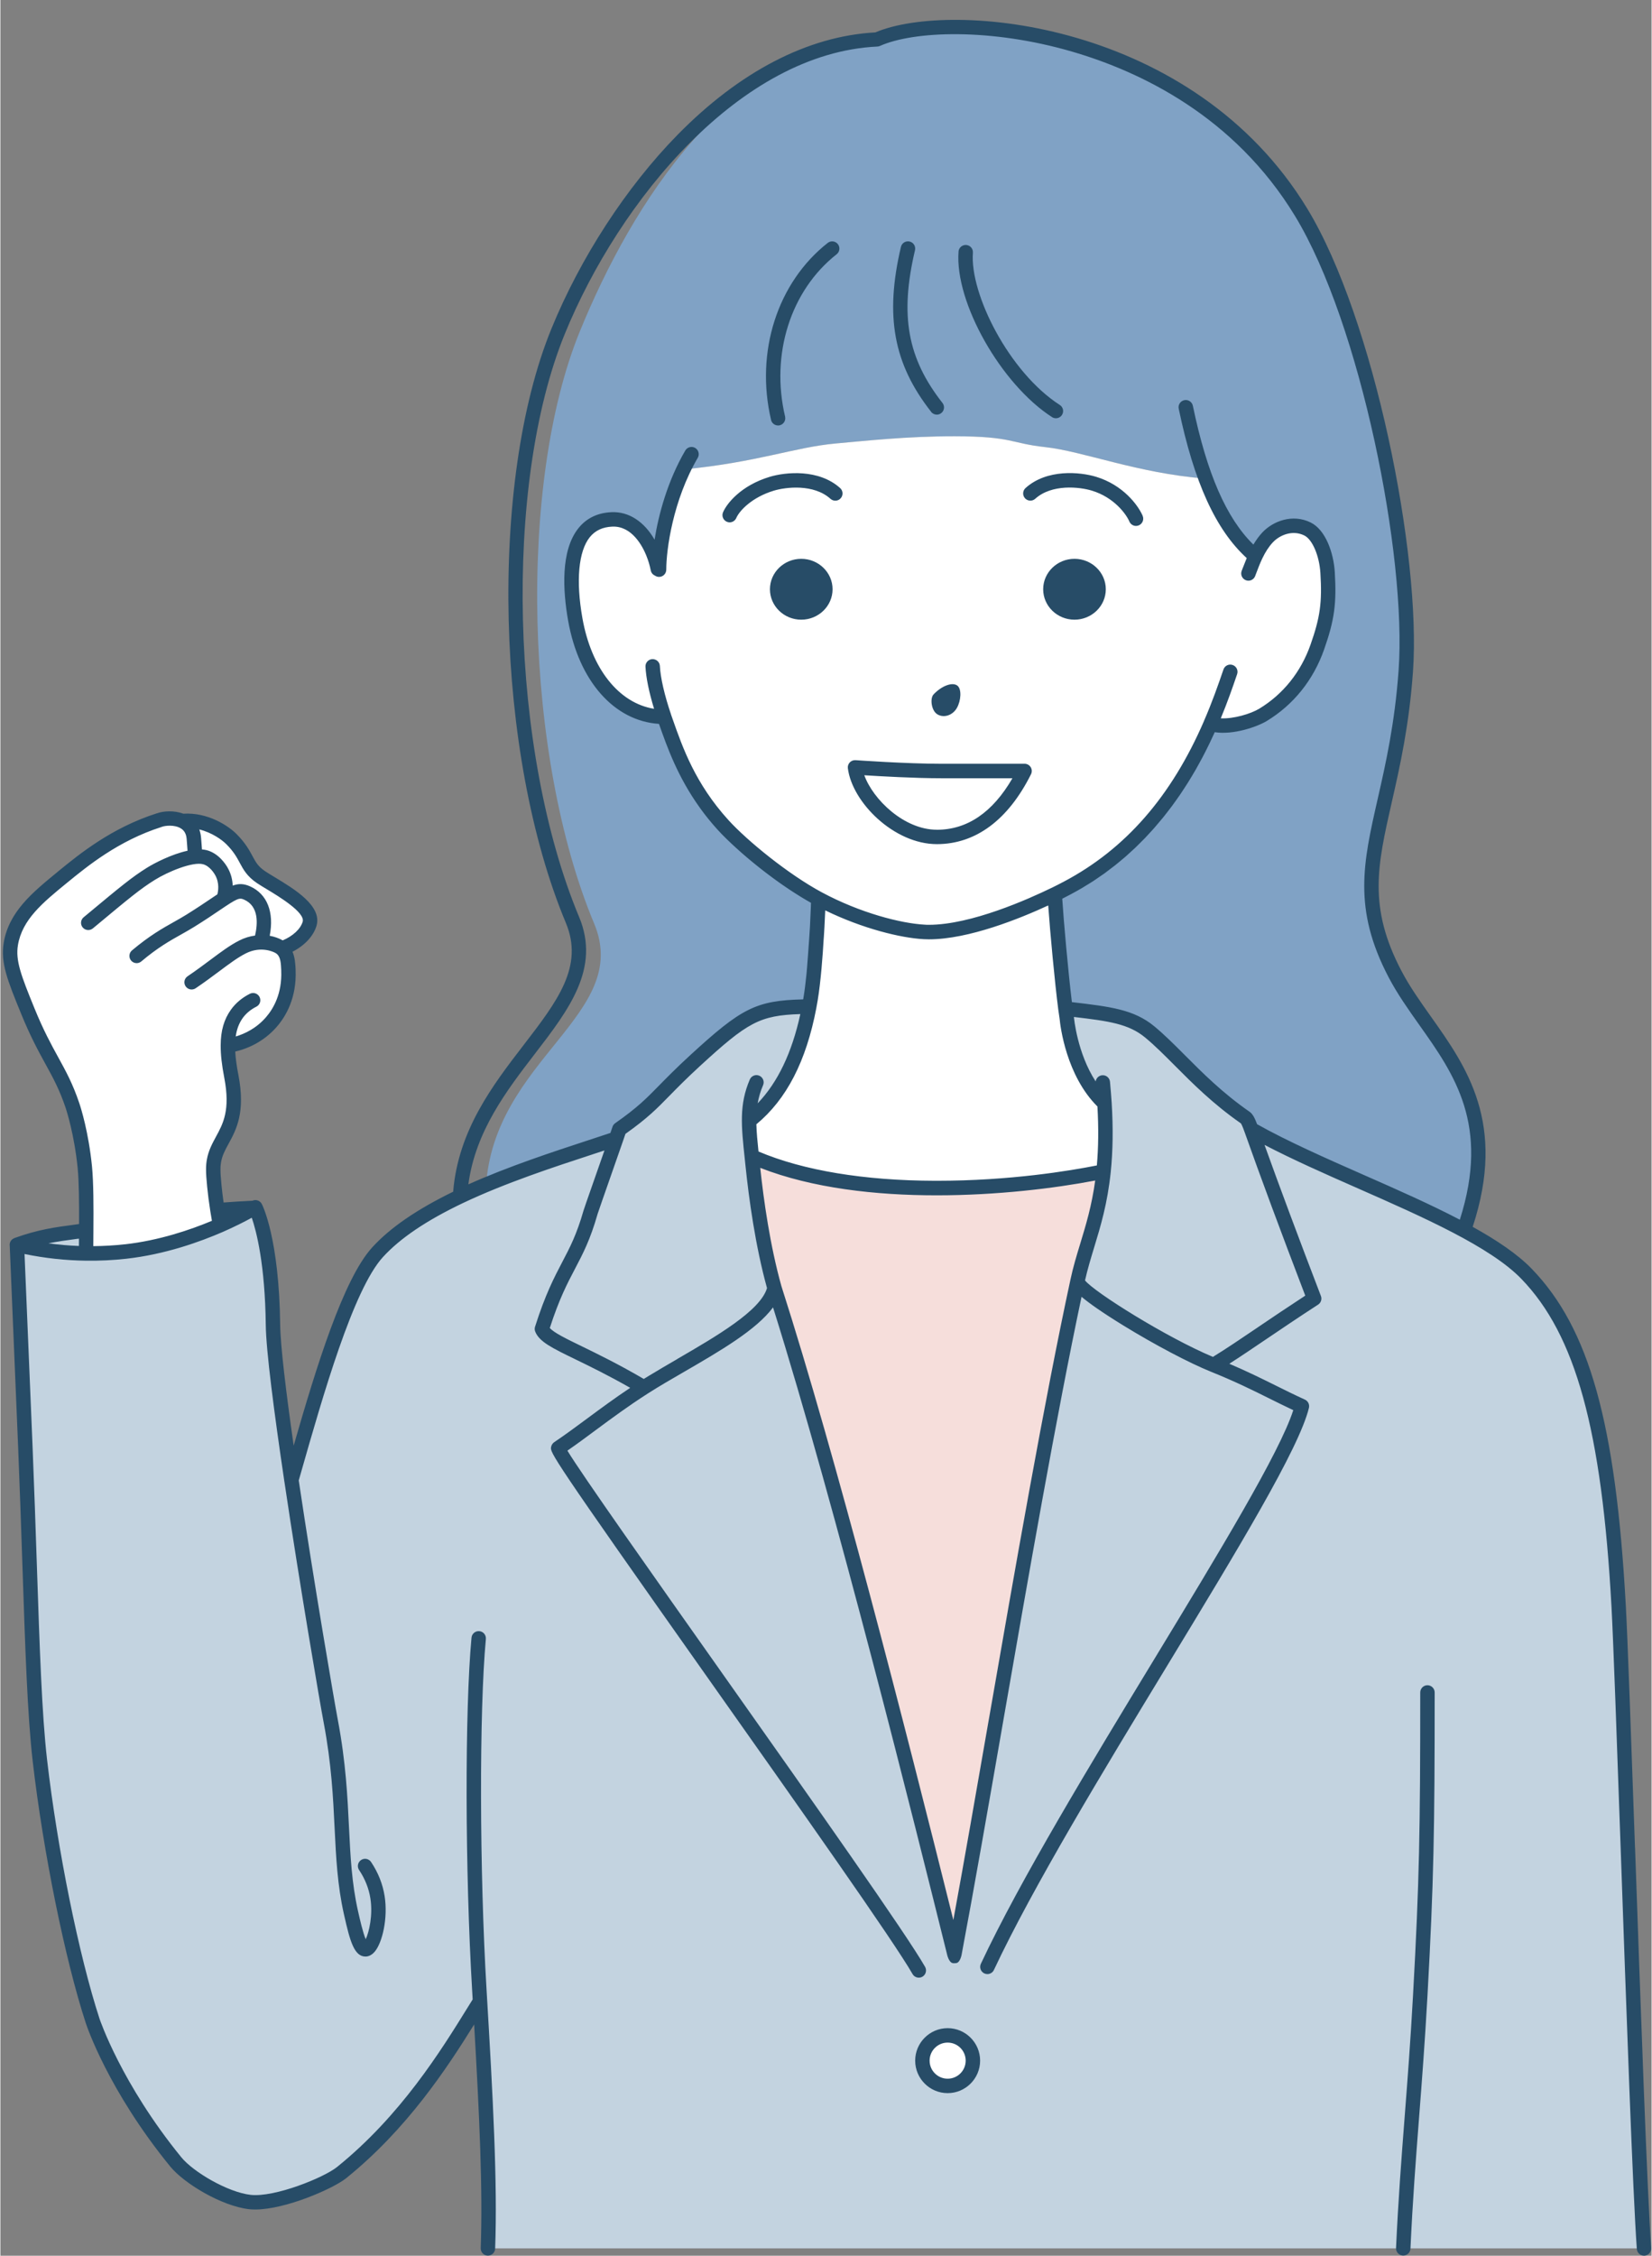 <?xml version="1.0" encoding="UTF-8"?>
<!DOCTYPE svg PUBLIC '-//W3C//DTD SVG 1.0//EN'
          'http://www.w3.org/TR/2001/REC-SVG-20010904/DTD/svg10.dtd'>
<svg data-name="レイヤー 2" height="625" preserveAspectRatio="xMidYMid meet" version="1.0" viewBox="-0.7 -5.5 457.7 624.9" width="458" xmlns="http://www.w3.org/2000/svg" xmlns:xlink="http://www.w3.org/1999/xlink" zoomAndPan="magnify"
><rect x="-0.7" y="-5.5" width="457.7" height="624.9" fill="#808080" stroke="none"/><g data-name="レイヤー 1"
  ><g
    ><g id="change1_1"
      ><path d="M305.08,319.03c-1.38,13.34-5.2,20.93-7.21,30.33-11.3,52.18-24.91,137.65-34.13,186.46-12.03-48.36-33.16-132.37-49.87-184.46-2.95-10.49-4.9-23.03-6.04-34.04-.09-.84-.17-1.65-.26-2.43,28.9,12.83,74.04,9.05,97.51,4.14Z" fill="#f6dedb"
      /></g
      ><g id="change2_1"
      ><path d="M447.85,439.36c-2.65-48.13-9.5-75.44-25.54-92-4.05-4.19-10.15-8.17-17.32-12.05-17.91-9.66-42.55-18.58-58.94-27.92,0,0-.01,0-.01,0-.63-1.82-1.16-2.92-1.62-3.24-12.14-8.42-19.16-17.68-26.55-23.78-5.45-4.49-11.74-5.06-23.35-6.43.13.93.24,1.75.35,2.43,0,.02,1.21,15.13,10.47,23.79.46,7.49.29,13.63-.26,18.88-1.38,13.34-5.2,20.93-7.21,30.33-11.3,52.18-24.91,137.65-34.13,186.46-12.03-48.36-33.16-132.37-49.87-184.46-2.95-10.49-4.9-23.03-6.04-34.04-.09-.84-.17-1.65-.26-2.43-.39-3.75-.72-6.92-.73-9.85,6.4-5.01,13.28-13.85,16.67-31.65-14.15.19-17.35,1.86-31.64,14.97-10.56,9.69-11,12-21,19-.16.49-.49,1.43-.91,2.65-12.18,4.09-28.89,9.1-43.28,15.93-9.1,4.34-17.29,9.39-22.81,15.42-8.89,9.7-17.58,40.94-23.92,63.12-2.79-18.72-5.02-35.86-5.1-42.97-.29-23.76-4.88-32.57-4.88-32.57,0,0-.08.05-.26.15-3.38.16-6.76.36-10.24.66.19,1.31.44,2.69.71,4.15-6.58,2.87-15.92,6.15-26.22,7.3-3.85.43-7.49.58-10.91.53,0-2.03.03-4.18.04-6.38-7.15.99-11.86,1.35-19.22,4.01h0c1.05,24.69,1.84,44.04,2.34,56.05,1.55,37.6,1.94,68.71,4.02,86.74,2.69,23.3,8.57,53.67,14.64,72.21,0,0,5.91,18.04,23,39,3.62,4.45,13.69,10.35,20.53,11.15,7.44.85,21.73-5.13,25.47-8.15,19.42-15.66,31.18-35.95,38.36-47.45,1.52,25.42,2.87,50.33,2.2,68.45h320.44c-1.9-26.61-5.74-154.77-7.02-178ZM261.87,572.36c-3.87,0-7-3.13-7-7s3.13-7,7-7,7,3.13,7,7-3.13,7-7,7Z" fill="#c3d3e0"
      /></g
      ><g id="change3_1"
      ><path d="M404.99,335.31c-17.91-9.66-42.55-18.58-58.94-27.92,0,0-.01,0-.01,0-.63-1.82-1.16-2.92-1.62-3.24-12.14-8.42-19.16-17.68-26.55-23.78-5.45-4.49-11.74-5.06-23.35-6.43-1.13-8.68-2.76-26.95-2.95-31.66,1.3-.64,2.44-1.21,3.4-1.73,7.51-3.96,13.79-8.8,19.06-14.05.96-.96,1.89-1.93,2.78-2.91,2.24-2.45,4.27-4.97,6.12-7.51.56-.76,1.1-1.53,1.62-2.29.53-.77,1.04-1.54,1.53-2.3,3.62-5.63,6.44-11.26,8.68-16.43h0c4.47,1.5,11.58-.72,14.5-2.47,7.17-4.34,12.31-10.89,15.09-18.81,2.78-7.9,3.35-12.29,2.84-20.65-.32-5.01-2.32-10.41-5.54-12.03-4-2-8.5-.45-11.09,2.32-.86.91-2.14,3.08-3.19,5.02-5.48-3.68-10.18-10.55-14.1-21.34-18.91-1.52-33.78-7.57-44.4-8.73-9.6-1.05-9.04-2.97-25-3-13.3-.02-25.07,1.3-33,2-11.28,1-21.95,5.26-42.25,7.19-4.58,9.26-6.97,19-7.59,24.98-2.52-5.06-7.46-11.31-12.2-11.11-12.27.52-12.21,16.17-10.18,27.67,3,17,13,27,24.65,27.03h0c2.83,8.01,6.35,18.97,16.35,29.97,5.71,6.28,17.31,15.52,26.38,20.4,0,.11-.01.24-.01.38,0,.12,0,.26,0,.4,0,.13-.01.27-.01.42,0,.28-.02.58-.03.91-.01.2-.02.41-.02.62-.03.61-.06,1.28-.08,2.01-.04.75-.08,1.56-.12,2.42,0,.05,0,.11,0,.17-.02.29-.03.58-.05.88-.02.34-.04.69-.06,1.04-.02.36-.04.73-.07,1.1-.02.29-.03.58-.06.87-.33,5.67-.87,12.14-1.63,16.65-.12.69-.24,1.37-.36,2.03-14.15.19-17.35,1.86-31.64,14.97-10.56,9.69-11,12-21,19-.16.49-.49,1.43-.91,2.65-12.18,4.09-21.7,6.52-36.09,13.35,2.09-35.58,40.57-47.74,30-73-19.32-46.19-21.24-121.79-4-164C174.36,50.88,201.87,7.36,242.29,5.46c19.97-8.91,86.58-3.1,117.58,47.9,18.3,30.1,31.29,94.94,29,127-3,42-17.92,55.54-3,84,10.16,19.4,32.17,33.62,19.12,70.95Z" fill="#80a2c5"
      /></g
      ><g id="change4_1"
      ><path d="M85.01,250.41c-.84,2.87-3.84,5.53-7.73,6.87,1.7,1.5,1.77,3.91,1.86,6.05.08,1.91.25,8.54-4.73,14.28-4.38,5.04-10.01,6.24-12.06,6.55-.01,2.49.35,5.32.97,8.56,2.74,14.27-3.66,16.7-4.82,23.34-.24,1.39-.32,2.82.1,7,.18,1.92.46,4.15.87,6.69.19,1.31.44,2.69.71,4.15-6.58,2.87-15.92,6.15-26.22,7.3-3.85.43-7.49.58-10.91.53,0-2.03.03-4.18.04-6.38.05-6.42.05-13.1-.39-17.49-.89-8.99-2.91-15.59-3.41-17.06-3.4-10.12-7.1-13.23-12.41-26.24-3.68-9.03-5.51-13.65-4.68-18.57,1.28-7.67,6.98-12.47,14.16-18.35,5.84-4.78,14.58-11.98,26.96-15.93,1.21-.48,4.08-.81,6.38.23,6.53-.63,11.95,3.3,13.71,5.09,4.74,4.81,3.73,7.51,8.18,10.5,3.98,2.66,14.84,7.98,13.42,12.88ZM261.87,558.36c-3.87,0-7,3.13-7,7s3.13,7,7,7,7-3.13,7-7-3.13-7-7-7ZM367.19,153.12c-.32-5.01-2.32-10.41-5.54-12.03-4-2-8.5-.45-11.09,2.32-.86.91-2.14,3.08-3.19,5.02-5.48-3.68-10.18-10.55-14.1-21.34-18.91-1.52-33.78-7.57-44.4-8.73-9.6-1.05-9.04-2.97-25-3-13.3-.02-25.07,1.3-33,2-11.28,1-21.95,5.26-42.25,7.19-4.58,9.26-6.97,19-7.59,24.98-2.52-5.06-7.46-11.31-12.2-11.11-12.27.52-12.21,16.17-10.18,27.67,3,17,13,27,24.65,27.03h0c2.83,8.01,6.35,18.97,16.35,29.97,5.71,6.28,17.31,15.52,26.38,20.4,0,.11-.14,4.01-.16,4.74-.03.76-.07,1.57-.12,2.42,0,.05,0,.11,0,.17-.02.29-.03.58-.05.88-.02.34-.04.69-.06,1.04-.02.36-.04.73-.07,1.1-.02.29-.03.58-.06.87-.33,5.67-.87,12.14-1.63,16.65-.12.69-.24,1.37-.36,2.03-3.39,17.8-10.27,26.64-16.67,31.65.01,2.93.34,6.1.73,9.85,28.9,12.83,74.04,9.05,97.51,4.14.55-5.25.72-11.39.26-18.88-9.26-8.66-10.47-23.77-10.47-23.79-.11-.68-.22-1.5-.35-2.43-1.13-8.68-2.76-26.95-2.95-31.66,1.3-.64,2.44-1.21,3.4-1.73,7.51-3.96,13.79-8.8,19.06-14.05.96-.96,1.88-1.93,2.78-2.91,2.24-2.45,4.27-4.97,6.12-7.51.56-.76,1.1-1.53,1.62-2.29.53-.77,1.04-1.54,1.53-2.3,3.62-5.63,6.44-11.26,8.68-16.43h0c4.47,1.5,11.58-.72,14.5-2.47,7.17-4.34,12.31-10.89,15.09-18.81,2.78-7.9,3.35-12.29,2.84-20.65Z" fill="#fff"
      /></g
      ><g id="change5_1"
      ><path d="M452.4,506.34c-1.09-30.89-2.02-57.57-2.55-67.09-2.79-50.61-10.11-76.77-26.1-93.28-3.92-4.04-9.64-7.89-16.34-11.6,9.4-28.62-1.69-44.3-11.52-58.16-3.06-4.32-5.96-8.4-8.25-12.78-9.26-17.67-6.64-29.18-2.68-46.61,2.26-9.94,4.82-21.2,5.9-36.32,2.3-32.23-10.76-97.71-29.29-128.18C329.99.35,262.89-5.52,241.83,3.48c-18.66,1-37.63,10.82-54.9,28.44-14.15,14.44-26.87,34-34.91,53.69-17.36,42.5-15.52,117.84,4.01,164.53,5.06,12.1-2.35,21.72-11.73,33.91-8.51,11.05-18.1,23.56-19.5,40.59-10.08,4.91-17.42,9.94-22.4,15.38-8.07,8.8-15.56,33.27-21.81,54.97-2.12-14.88-3.67-27.67-3.74-33.49-.29-23.95-4.9-33.09-5.1-33.47-.26-.49-.71-.86-1.24-1-.45-.13-.92-.08-1.34.11-2.97.14-5.57.3-8,.49-.24-1.65-.43-3.24-.58-4.75-.42-4.17-.31-5.35-.12-6.46.32-1.84,1.14-3.35,2.09-5.09,2.1-3.85,4.71-8.65,2.72-18.97-.5-2.57-.78-4.69-.89-6.54,3.17-.75,7.77-2.55,11.53-6.88,2.55-2.94,5.52-8.04,5.21-15.68v-.17c-.08-1.53-.17-3.31-.86-4.93,3.34-1.71,5.81-4.32,6.65-7.18,1.61-5.51-6.07-10.15-11.68-13.53-1.01-.61-1.89-1.14-2.54-1.58-1.97-1.32-2.58-2.46-3.52-4.2-.86-1.6-1.94-3.6-4.35-6.04-2.33-2.37-8.03-6.14-14.83-5.71-2.59-.97-5.58-.73-7.25-.12-.01,0-.03,0-.04,0-12.61,4.02-21.52,11.3-27.42,16.12l-.2.17c-6.91,5.66-13.43,11-14.87,19.56-.94,5.58,1.1,10.58,4.81,19.66,2.59,6.36,4.82,10.41,6.78,13.99,2.08,3.78,3.87,7.05,5.58,12.13.24.73,2.4,7.38,3.32,16.63.38,3.86.42,9.65.39,15.54-.34.05-.69.09-1.02.14-5.76.76-10.31,1.37-16.89,3.74h0s-.04.03-.06.04c-.17.07-.33.16-.48.27-.02.01-.04.02-.06.04-.57.46-.8,1.17-.7,1.85.78,18.3,1.41,33.66,1.89,45.25l.44,10.57c.47,11.53.83,22.22,1.18,32.56.78,23.32,1.4,41.75,2.85,54.33,2.9,25.12,8.96,54.98,14.73,72.6.25.75,6.22,18.63,23.35,39.64,3.87,4.76,14.26,10.99,21.86,11.88.55.06,1.13.09,1.74.09,8.46,0,21.69-5.83,25.21-8.67,16.96-13.68,27.97-30.53,35.48-42.59,1.46,25.12,2.42,45.87,1.82,61.96-.04,1.1.82,2.03,1.92,2.07.03,0,.05,0,.08,0,1.07,0,1.96-.85,2-1.93.68-18.2-.61-42.13-2.37-71.53-1.98-32.96-2.06-77.54-.2-97.35.1-1.1-.7-2.08-1.8-2.18-1.1-.1-2.08.7-2.18,1.8-1.88,19.98-1.8,64.84.19,97.97.05.76.09,1.5.13,2.25-.44.71-.9,1.45-1.38,2.22-7.38,11.92-18.52,29.93-36.21,44.2-3.64,2.94-17.31,8.48-23.98,7.72-6.39-.75-15.9-6.36-19.21-10.43-16.62-20.39-22.59-38.18-22.65-38.36-5.7-17.4-11.68-46.93-14.55-71.82-1.43-12.42-2.05-30.77-2.83-54-.35-10.35-.71-21.05-1.18-32.59l-.44-10.57c-.46-11.1-1.06-25.66-1.79-42.87,5.64,1.16,11.36,1.78,17.04,1.85h.03c3.73.05,7.47-.13,11.14-.54,10.79-1.2,20.52-4.72,26.8-7.45,3.55-1.56,6.28-2.98,7.98-3.91,1.27,3.71,3.68,12.9,3.88,29.71.08,7.1,2.32,24.28,5.11,43.07,0,.13.03.26.06.38,4.28,28.78,9.83,61.17,10.89,66.75,2.16,11.39,2.62,20.84,3.02,29.18.4,8.12.77,15.79,2.59,23.89l.07.3c1.59,7.09,2.78,11.39,5.89,11.39h.01c.65,0,1.62-.24,2.56-1.35,2.1-2.47,3.7-9.23,2.75-15.36-.52-3.33-1.78-6.52-3.76-9.48-.61-.92-1.86-1.17-2.77-.55-.92.61-1.17,1.86-.55,2.77,1.65,2.47,2.7,5.12,3.13,7.88.72,4.63-.35,9.28-1.3,11.29-.8-1.89-1.65-5.66-2.06-7.48l-.07-.3c-1.75-7.77-2.11-15.27-2.5-23.21-.41-8.47-.88-18.07-3.09-29.73-1.05-5.56-6.58-37.79-10.84-66.38l.57-1.99c6.13-21.48,14.53-50.9,22.78-59.9,4.79-5.23,12.05-10.13,22.19-14.96,11.7-5.55,25.22-9.98,36.1-13.54,1.06-.35,2.09-.68,3.1-1.02-.59,1.68-1.23,3.51-1.87,5.34-3.21,9.15-3.78,10.82-3.92,11.28-1.91,6.67-3.76,10.21-5.91,14.3-2.2,4.2-4.7,8.96-7.54,17.92-.14.44-.12.91.05,1.34,1.11,2.82,4.69,4.56,11.19,7.71,3.88,1.89,9.02,4.38,15.14,7.87-4.38,2.92-8.18,5.73-11.87,8.46-3.14,2.32-6.1,4.52-9.2,6.6-.44.3-.76.8-.86,1.33-.28,1.56-.36,1.99,44.38,65.3,23.8,33.68,50.78,71.86,55.81,80.7.37.65,1.04,1.01,1.74,1.01.33,0,.68-.08.99-.26.96-.55,1.29-1.77.75-2.73-5.13-9.01-31-45.62-56.02-81.03-19.3-27.31-39.21-55.49-43.13-61.98,2.65-1.83,5.22-3.73,7.91-5.73,4.38-3.24,8.91-6.59,14.37-10.09,3.06-1.96,6.53-3.97,10.2-6.09,9.82-5.69,19.91-11.54,24.52-17.78,17.44,55.45,39.51,144.12,48.23,179.2,0,.04.48,2.25,1.57,2.46.13.02.25.04.37.04.07,0,.14-.01.21-.02.17,0,.34,0,.51-.05,1.07-.27,1.44-2.51,1.43-2.55,3.35-17.76,7.29-40.35,11.45-64.25,6.95-39.91,14.79-84.93,21.75-117.76,2.16,1.82,5.74,4.35,11.66,7.99,8.65,5.31,18.15,10.32,24.19,12.76,6.71,2.7,11.53,5.09,16.19,7.41,2.23,1.11,4.37,2.17,6.65,3.24-3.74,11.71-20.62,39.49-38.44,68.83-17.48,28.76-37.29,61.37-48.16,84.55-.47,1-.04,2.19.96,2.66.27.13.56.19.85.19.75,0,1.47-.42,1.81-1.15,10.79-22.99,30.53-55.5,47.96-84.17,19.66-32.36,36.64-60.31,39.36-71.54.22-.93-.24-1.89-1.12-2.29-2.83-1.29-5.39-2.56-8.09-3.9-3.85-1.91-7.83-3.88-12.86-6.03,3.06-1.96,6.44-4.24,10.19-6.78,4.19-2.83,8.94-6.05,14.42-9.6.79-.51,1.12-1.51.78-2.39-6.13-15.97-11.48-30.31-15.63-41.86,7.8,4.07,16.95,8.11,25.85,12.03,18.05,7.95,36.72,16.18,45.34,25.08,15.05,15.54,22.29,41.82,24.98,90.72.52,9.48,1.46,36.14,2.55,67.01,1.57,44.65,3.35,95.26,4.48,111.02.08,1.05.95,1.86,1.99,1.86.05,0,.1,0,.14,0,1.1-.08,1.93-1.04,1.85-2.14-1.12-15.69-2.9-66.26-4.47-110.87ZM65.66,233.56c.99,1.84,2.02,3.75,4.81,5.62.74.49,1.65,1.04,2.71,1.68,3.19,1.92,10.65,6.42,9.91,8.98-.6,2.03-2.73,3.99-5.55,5.18-.05-.03-.1-.06-.14-.09-.95-.52-2.13-.95-3.45-1.19,1.27-6.53-.69-11.58-5.46-13.7-1.76-.78-3.19-.79-4.8-.2-.05-1.49-.41-3.23-1.41-4.98-.52-.91-2.47-3.96-5.78-4.83-.42-.11-.87-.17-1.33-.21-.04-.57-.09-1.28-.16-2.17l-.08-.99c-.07-.91-.25-1.69-.5-2.38,3.5.86,6.3,2.87,7.55,4.14,2.01,2.03,2.86,3.61,3.68,5.13ZM20.6,337.7c.15-.02.31-.04.47-.06v.62c0,.48-.01.95-.01,1.41-2.81-.1-5.63-.35-8.44-.73,2.57-.52,5.07-.86,7.98-1.25ZM33.74,339.21c-2.86.32-5.77.48-8.69.51,0-.47,0-.95.01-1.43l.02-2.93c.05-6.58.04-13.27-.39-17.7-.94-9.48-3.08-16.25-3.51-17.51-1.82-5.42-3.7-8.83-5.87-12.78-1.91-3.48-4.08-7.42-6.58-13.57-3.69-9.03-5.29-13.21-4.57-17.49,1.19-7.08,6.87-11.74,13.46-17.13l.2-.16c5.66-4.63,14.22-11.62,26.1-15.41.02,0,.04-.02.06-.03.02,0,.05-.01.07-.02.83-.33,3.53-.67,5.3.45.96.6,1.48,1.57,1.58,2.96l.08,1c.06.75.12,1.55.16,2.21-4.42.95-9.2,3.44-11.21,4.69-4.22,2.63-7.34,5.22-16.61,12.93l-.98.81c-.85.71-.97,1.97-.26,2.82.4.48.96.72,1.54.72.45,0,.9-.15,1.28-.46l.98-.81c9.11-7.58,12.18-10.13,16.17-12.61,3.63-2.27,10.5-5.12,13.39-4.35,1.85.49,3.1,2.54,3.33,2.95,1.3,2.28.85,4.59.64,5.39-.48.32-.99.66-1.54,1.03-1.8,1.22-4.05,2.73-7.01,4.58-1.13.7-2.26,1.34-3.45,2.01-3.2,1.79-6.82,3.83-11.67,7.91-.85.71-.95,1.97-.24,2.82.4.47.96.71,1.53.71.45,0,.91-.15,1.29-.47,4.56-3.84,7.86-5.69,11.06-7.48,1.24-.7,2.4-1.35,3.61-2.1,3.03-1.88,5.3-3.42,7.13-4.66,4.8-3.24,5.36-3.49,6.71-2.88,4.1,1.82,3.79,6.67,3.02,9.95-1.42.19-2.91.62-4.41,1.39-2.56,1.3-5.03,3.15-7.9,5.29-1.86,1.39-3.98,2.97-6.39,4.6-.92.62-1.16,1.86-.54,2.78.62.91,1.86,1.16,2.78.54,2.5-1.69,4.65-3.29,6.55-4.71,2.72-2.03,5.07-3.79,7.33-4.94,4.27-2.17,7.79-.38,8.2-.15.15.08.3.19.46.32,1.02.9,1.1,2.64,1.18,4.47v.16c.26,6.32-2.16,10.5-4.23,12.88-2.67,3.08-5.88,4.58-8.38,5.33.28-2,.9-3.65,1.92-5.09.93-1.3,2.21-2.37,3.8-3.17.99-.5,1.38-1.7.88-2.69-.5-.99-1.7-1.38-2.69-.88-2.17,1.1-3.94,2.58-5.25,4.42-1.92,2.69-2.82,5.83-2.83,9.85,0,0,0,0,0,0,0,.03,0,.06,0,.09-.01,2.48.3,5.32,1,8.94,1.71,8.92-.33,12.67-2.31,16.3-1.02,1.88-2.08,3.83-2.52,6.32-.29,1.66-.35,3.28.08,7.54.21,2.12.5,4.41.88,6.8.13.83.27,1.7.44,2.63-6.01,2.51-14.69,5.47-24.18,6.52ZM186.94,370.99c-2.71,1.57-5.31,3.08-7.73,4.56,0,0-.02,0-.03.01-.52.32-1.04.64-1.54.95-7.02-4.1-12.84-6.93-17.15-9.03-4.29-2.08-7.78-3.78-8.9-5.09,2.61-8.08,4.84-12.32,7-16.43,2.16-4.11,4.2-7.99,6.22-15.06,0-.02,0-.03.01-.05.2-.64,2.13-6.15,3.83-11.01,1.18-3.38,2.39-6.82,3.21-9.19l.39-1.14c.12-.34.22-.64.31-.9,6.09-4.31,8.68-6.95,12.22-10.57,2.16-2.2,4.6-4.69,8.44-8.22,13.16-12.07,16.49-14.04,27.82-14.39-2.35,10.74-6.25,18.89-11.83,24.73.29-1.68.76-3.32,1.5-5.03.44-1.02-.04-2.19-1.05-2.63-1.02-.44-2.19.04-2.63,1.05-2.99,6.97-2.36,12.9-1.41,21.86l.22,2.09c.93,9.01,2.72,22.13,5.96,33.84-1.85,6.29-14.06,13.36-24.86,19.63ZM289.75,245.35c.5,7.2,1.84,21.59,2.79,28.86l.08.56c.1.72.19,1.36.28,1.91h0c.21,2.25,1.87,15.77,10.49,24.35.34,5.95.28,11.32-.16,16.33-7.45,1.48-24.05,4.25-44.3,4.25h-.56c-19.66-.05-36.53-2.85-48.93-8.11-.3-2.83-.53-5.29-.59-7.54,8.36-6.91,13.8-17.44,16.62-32.19,0,0,0-.01,0-.02,0,0,0,0,0-.01.12-.67.24-1.35.37-2.06.89-5.31,1.42-12.84,1.65-16.77.02-.22.04-.44.05-.66l.02-.26c.03-.39.05-.77.07-1.14l.06-1.05c0-.1.01-.2.02-.3.1-1.77.17-3.39.23-4.8,10.34,5.05,20.97,7.65,27.32,7.98.49.03.96.04,1.42.04,11.08,0,25.36-5.82,33.08-9.39ZM273.29,470.81c-3.51,20.17-6.86,39.41-9.84,55.59-13.69-54.86-32.55-128.5-47.66-175.6-3.14-11.18-4.92-23.82-5.87-32.77,14.46,5.65,32.07,7.61,48.88,7.61s32.73-1.95,43.97-4.1c-.95,6.96-2.56,12.28-4.13,17.43-1.02,3.34-1.98,6.5-2.72,9.97,0,0,0,0,0,0-7.18,33.18-15.39,80.3-22.63,121.88ZM347.88,362.19c-4.73,3.2-8.87,6-12.48,8.21-12.86-5.39-32.87-17.93-35.45-21.18.69-3.09,1.58-6.01,2.51-9.08,1.82-5.98,3.7-12.17,4.61-20.89.61-5.86.7-12.14.27-19.22-.12-1.77-.27-3.68-.47-5.85-.1-1.1-1.08-1.91-2.18-1.8-.94.09-1.66.82-1.79,1.71-5.12-7.86-6-17.55-6.03-17.86,9.66,1.14,15.15,1.9,19.73,5.68,2.67,2.2,5.37,4.91,8.22,7.77,4.98,5,10.63,10.66,18.34,16.03.11.16.43.72.99,2.33.02.05.04.1.06.15,4.23,11.95,10.03,27.57,16.79,45.24-4.95,3.23-9.27,6.15-13.13,8.76ZM347.67,306c-.73-1.98-1.33-2.97-2.11-3.51-7.48-5.19-13.02-10.75-17.91-15.65-2.92-2.93-5.69-5.7-8.51-8.03-5.65-4.66-12.13-5.43-22.83-6.69-1.03-8.41-2.33-23.02-2.67-28.65.8-.4,1.58-.8,2.26-1.17,1.09-.58,2.17-1.18,3.23-1.8.38-.22.74-.46,1.12-.69.68-.41,1.36-.82,2.02-1.25.44-.28.86-.59,1.29-.88.59-.4,1.18-.79,1.76-1.21.45-.32.88-.66,1.32-1,.54-.41,1.09-.81,1.63-1.24.45-.35.88-.73,1.33-1.09.51-.42,1.03-.84,1.53-1.28.44-.38.87-.78,1.3-1.18.49-.44.98-.88,1.46-1.34.43-.41.85-.84,1.27-1.26.47-.46.94-.92,1.4-1.4.42-.44.83-.89,1.24-1.34.45-.48.9-.96,1.33-1.46.41-.46.8-.94,1.2-1.41.43-.51.86-1.01,1.28-1.52.39-.48.77-.98,1.16-1.48.41-.53.82-1.05,1.22-1.59.38-.51.75-1.03,1.12-1.55.39-.55.79-1.1,1.17-1.66.36-.53.72-1.08,1.07-1.62.37-.57.75-1.14,1.12-1.73.35-.56.69-1.12,1.03-1.69.36-.59.71-1.19,1.06-1.79.33-.58.66-1.17.98-1.76.34-.62.68-1.23,1.01-1.86.32-.6.63-1.21.94-1.83.32-.64.64-1.28.96-1.93.3-.63.6-1.26.89-1.9.19-.41.39-.81.57-1.22,5.15.8,11.68-1.46,14.38-3.08,7.45-4.51,12.97-11.38,15.94-19.86,2.85-8.1,3.48-12.7,2.95-21.44-.34-5.33-2.53-11.63-6.64-13.69-5.09-2.54-10.54-.36-13.44,2.74-.91.97-1.73,2.1-2.48,3.36-7.51-7.35-12.87-19.66-16.78-38.46-.23-1.08-1.28-1.77-2.37-1.55-1.08.23-1.78,1.28-1.55,2.37,4.24,20.35,10.25,33.53,18.85,41.38-.4.96-.78,1.92-1.14,2.86l-.26.69c-.39,1.03.13,2.19,1.16,2.58.23.09.47.13.71.13.81,0,1.57-.49,1.87-1.29l.26-.69c.53-1.4,1.08-2.85,1.71-4.17,0,0,0-.01.01-.02.87-1.82,1.82-3.28,2.92-4.45,1.92-2.05,5.48-3.52,8.74-1.9,2.22,1.11,4.13,5.57,4.44,10.36.5,8.2-.06,12.28-2.73,19.87-2.67,7.59-7.59,13.74-14.23,17.76-2.35,1.41-7.08,2.84-10.65,2.66,1.84-4.45,3.25-8.47,4.53-12.24.36-1.04-.2-2.18-1.25-2.54-1.05-.36-2.18.2-2.54,1.25-1.48,4.33-3.11,8.99-5.39,14.24,0,0,0,.01,0,.02-9.06,20.94-21.78,35.5-38.91,44.54-.97.52-2.15,1.11-3.28,1.67,0,0-.01,0-.02,0,0,0-.02,0-.02.01,0,0,0,0,0,0-6.34,3.09-22.31,10.25-34.02,10.25-.37,0-.75,0-1.18-.04-6.53-.34-17.87-3.24-28.52-8.96-9.28-4.99-20.64-14.26-25.85-19.98-9.21-10.13-12.7-20.05-15.5-28.02l-.43-1.22s0-.02,0-.03c-1.82-5.34-2.95-10.24-3.1-13.45-.05-1.1-.98-1.93-2.09-1.9-1.1.05-1.96.99-1.9,2.09.14,3.01.98,7.08,2.38,11.67-9.74-1.56-17.39-11.09-19.87-25.14-1.83-10.34-1.08-18.5,2.04-22.39,1.5-1.86,3.54-2.82,6.25-2.94,5.46-.23,8.38,5.45,9.42,7.99.01.03.02.06.03.09.53,1.3.94,2.67,1.21,4.05.13.67.58,1.19,1.16,1.44.32.22.71.36,1.14.36,1.1,0,2-.9,2-2,0-5.54,1.82-19.16,8.73-30.99.56-.95.23-2.18-.72-2.74-.96-.56-2.18-.23-2.74.72-4.91,8.42-7.4,17.7-8.51,24.7-2.88-5.01-7.14-7.82-11.9-7.62-3.88.16-6.97,1.65-9.2,4.43-5,6.23-4.32,17.35-2.87,25.59,2.96,16.75,12.76,27.82,25.19,28.63,2.25,6.39,5.17,14.69,11.4,23.33,0,0,0,.01.01.02,1.44,2,3.06,4.01,4.89,6.02.34.37.7.76,1.09,1.16.14.14.29.29.43.43.26.26.51.52.79.79.18.18.37.36.56.54.25.24.5.49.77.74.21.2.43.4.64.59.26.24.52.48.79.73.23.2.46.41.69.62.28.25.55.49.83.74.24.21.49.43.74.64.29.25.57.49.86.74.26.22.52.43.78.65.3.25.6.5.9.75.27.22.54.43.81.65.31.25.62.5.93.75.27.22.55.43.83.65.32.25.64.49.96.74.28.21.56.43.85.64.33.25.65.49.98.73.28.21.57.42.85.62.33.24.67.48,1,.72.29.2.57.4.86.6.34.24.68.47,1.02.7.29.19.57.39.86.58.34.23.68.45,1.02.67.29.19.57.37.86.55.34.22.68.43,1.02.64.28.18.57.35.85.52.34.21.68.41,1.01.6.28.16.56.32.83.48.14.08.28.17.42.24-.01.47-.03.99-.05,1.53-.06,1.41-.13,3.14-.23,5.07-.21,3.63-.84,12.09-.97,13.2-.23,2.3-.51,4.59-.84,6.55-.02.14-.05.27-.07.4-13.13.32-17.11,2.43-31.31,15.46-3.92,3.6-6.51,6.24-8.6,8.37-3.63,3.7-6.03,6.15-12.2,10.47-.36.25-.62.61-.75,1.02-.1.32-.28.82-.5,1.47l-.07.21c-1.91.64-3.91,1.29-6,1.98-10.01,3.28-22.25,7.29-33.38,12.27,1.96-14.74,10.69-26.09,18.45-36.18,9.36-12.17,18.21-23.66,12.25-37.9-19.18-45.86-21.01-119.81-3.99-161.47,15.16-37.12,48.74-77.88,86.66-79.66.25-.01.49-.07.72-.17,9.4-4.19,30.72-5,53.28,1.58,18.91,5.51,44.97,17.89,61.78,45.54,18.17,29.89,30.98,94.16,28.71,125.82-1.06,14.81-3.58,25.92-5.81,35.71-4.01,17.64-6.91,30.38,3.04,49.36,2.42,4.62,5.53,9,8.53,13.24,9.64,13.6,19.6,27.65,11.21,53.92-8.18-4.28-17.51-8.39-26.69-12.43-10.38-4.57-21.1-9.3-29.48-14.01ZM396.87,463.36c0,38.35-.24,52.25-2,84.11-.7,12.6-1.52,23.29-2.32,33.62-.92,11.9-1.79,23.15-2.39,36.36-.05,1.07-.93,1.91-2,1.91-.03,0-.06,0-.09,0-1.1-.05-1.96-.99-1.91-2.09.61-13.27,1.48-24.55,2.4-36.48.8-10.31,1.62-20.98,2.31-33.54,1.76-31.76,2-45.63,2-83.89,0-1.1.9-2,2-2s2,.9,2,2ZM261.87,556.36c-4.96,0-9,4.04-9,9s4.04,9,9,9,9-4.04,9-9-4.04-9-9-9ZM261.87,570.36c-2.76,0-5-2.24-5-5s2.24-5,5-5,5,2.24,5,5-2.24,5-5,5ZM283.19,206.09h-23c-9.81,0-23.72-.99-23.86-1-.61-.03-1.18.19-1.59.62-.41.43-.61,1.03-.53,1.62,1.19,9.46,12.81,21.02,24.67,21.02,10.74,0,19.77-6.7,26.1-19.37.31-.62.28-1.36-.09-1.95-.36-.59-1.01-.95-1.7-.95ZM258.87,224.36c-9.07,0-17.68-8.37-20.1-15.09,4.6.29,14.11.83,21.41.83h19.65c-5.49,9.47-12.53,14.27-20.97,14.27ZM212.92,110.82c-4.42-18.81,1.74-38.05,15.71-49.03.87-.68,2.12-.53,2.81.34.68.87.53,2.13-.34,2.81-12.75,10.02-18.36,27.67-14.29,44.97.25,1.08-.41,2.15-1.49,2.41-.15.04-.31.05-.46.05-.91,0-1.73-.62-1.95-1.54ZM257.3,108.59c-10.45-13.3-12.88-26.54-8.38-45.69.25-1.08,1.33-1.74,2.41-1.49,1.08.25,1.74,1.33,1.49,2.41-4.25,18.05-2.11,29.92,7.62,42.31.68.87.53,2.13-.34,2.81-.37.29-.8.43-1.23.43-.59,0-1.18-.26-1.57-.76ZM264.88,64.21c.08-1.1,1.04-1.93,2.15-1.84,1.1.08,1.93,1.05,1.84,2.15-.88,11.45,10.07,33.15,24.09,42.17.93.6,1.2,1.83.6,2.76-.38.59-1.03.92-1.68.92-.37,0-.75-.1-1.08-.32-14.15-9.1-26.99-31.8-25.91-45.83ZM257.93,186.91c2.25-2.41,5.26-3.55,6.65-2.46,1.22.96,1,4.16-.15,6.18-1.16,2.02-3.55,2.83-5.34,1.8-1.8-1.02-2.12-4.48-1.16-5.51ZM232.07,129.71c.82.74.89,2,.15,2.83s-2,.89-2.83.15c-4.61-4.16-12.29-3.29-15.71-2.26-6.02,1.82-9.52,5.52-10.4,7.57-.33.75-1.06,1.21-1.84,1.21-.26,0-.53-.05-.79-.17-1.01-.44-1.48-1.62-1.04-2.63,1.09-2.52,5.04-7.42,12.92-9.81,4.47-1.35,13.63-2.22,19.55,3.12ZM315.92,137.4c.44,1.01-.03,2.19-1.04,2.63-.26.11-.53.17-.79.17-.77,0-1.51-.45-1.84-1.21-.93-2.16-4.31-6.72-10.4-8.57-3.42-1.04-11.1-1.9-15.71,2.26-.82.74-2.09.67-2.83-.15-.74-.82-.67-2.09.15-2.83,5.93-5.34,15.08-4.47,19.55-3.12,7.49,2.27,11.64,7.86,12.92,10.81ZM229.97,157.74c0,4.65-3.9,8.43-8.68,8.43s-8.68-3.78-8.68-8.43,3.9-8.43,8.68-8.43,8.68,3.78,8.68,8.43ZM305.71,157.74c0,4.65-3.9,8.43-8.68,8.43s-8.68-3.78-8.68-8.43,3.9-8.43,8.68-8.43,8.68,3.78,8.68,8.43Z" fill="#274c67"
      /></g
    ></g
  ></g
></svg
>
